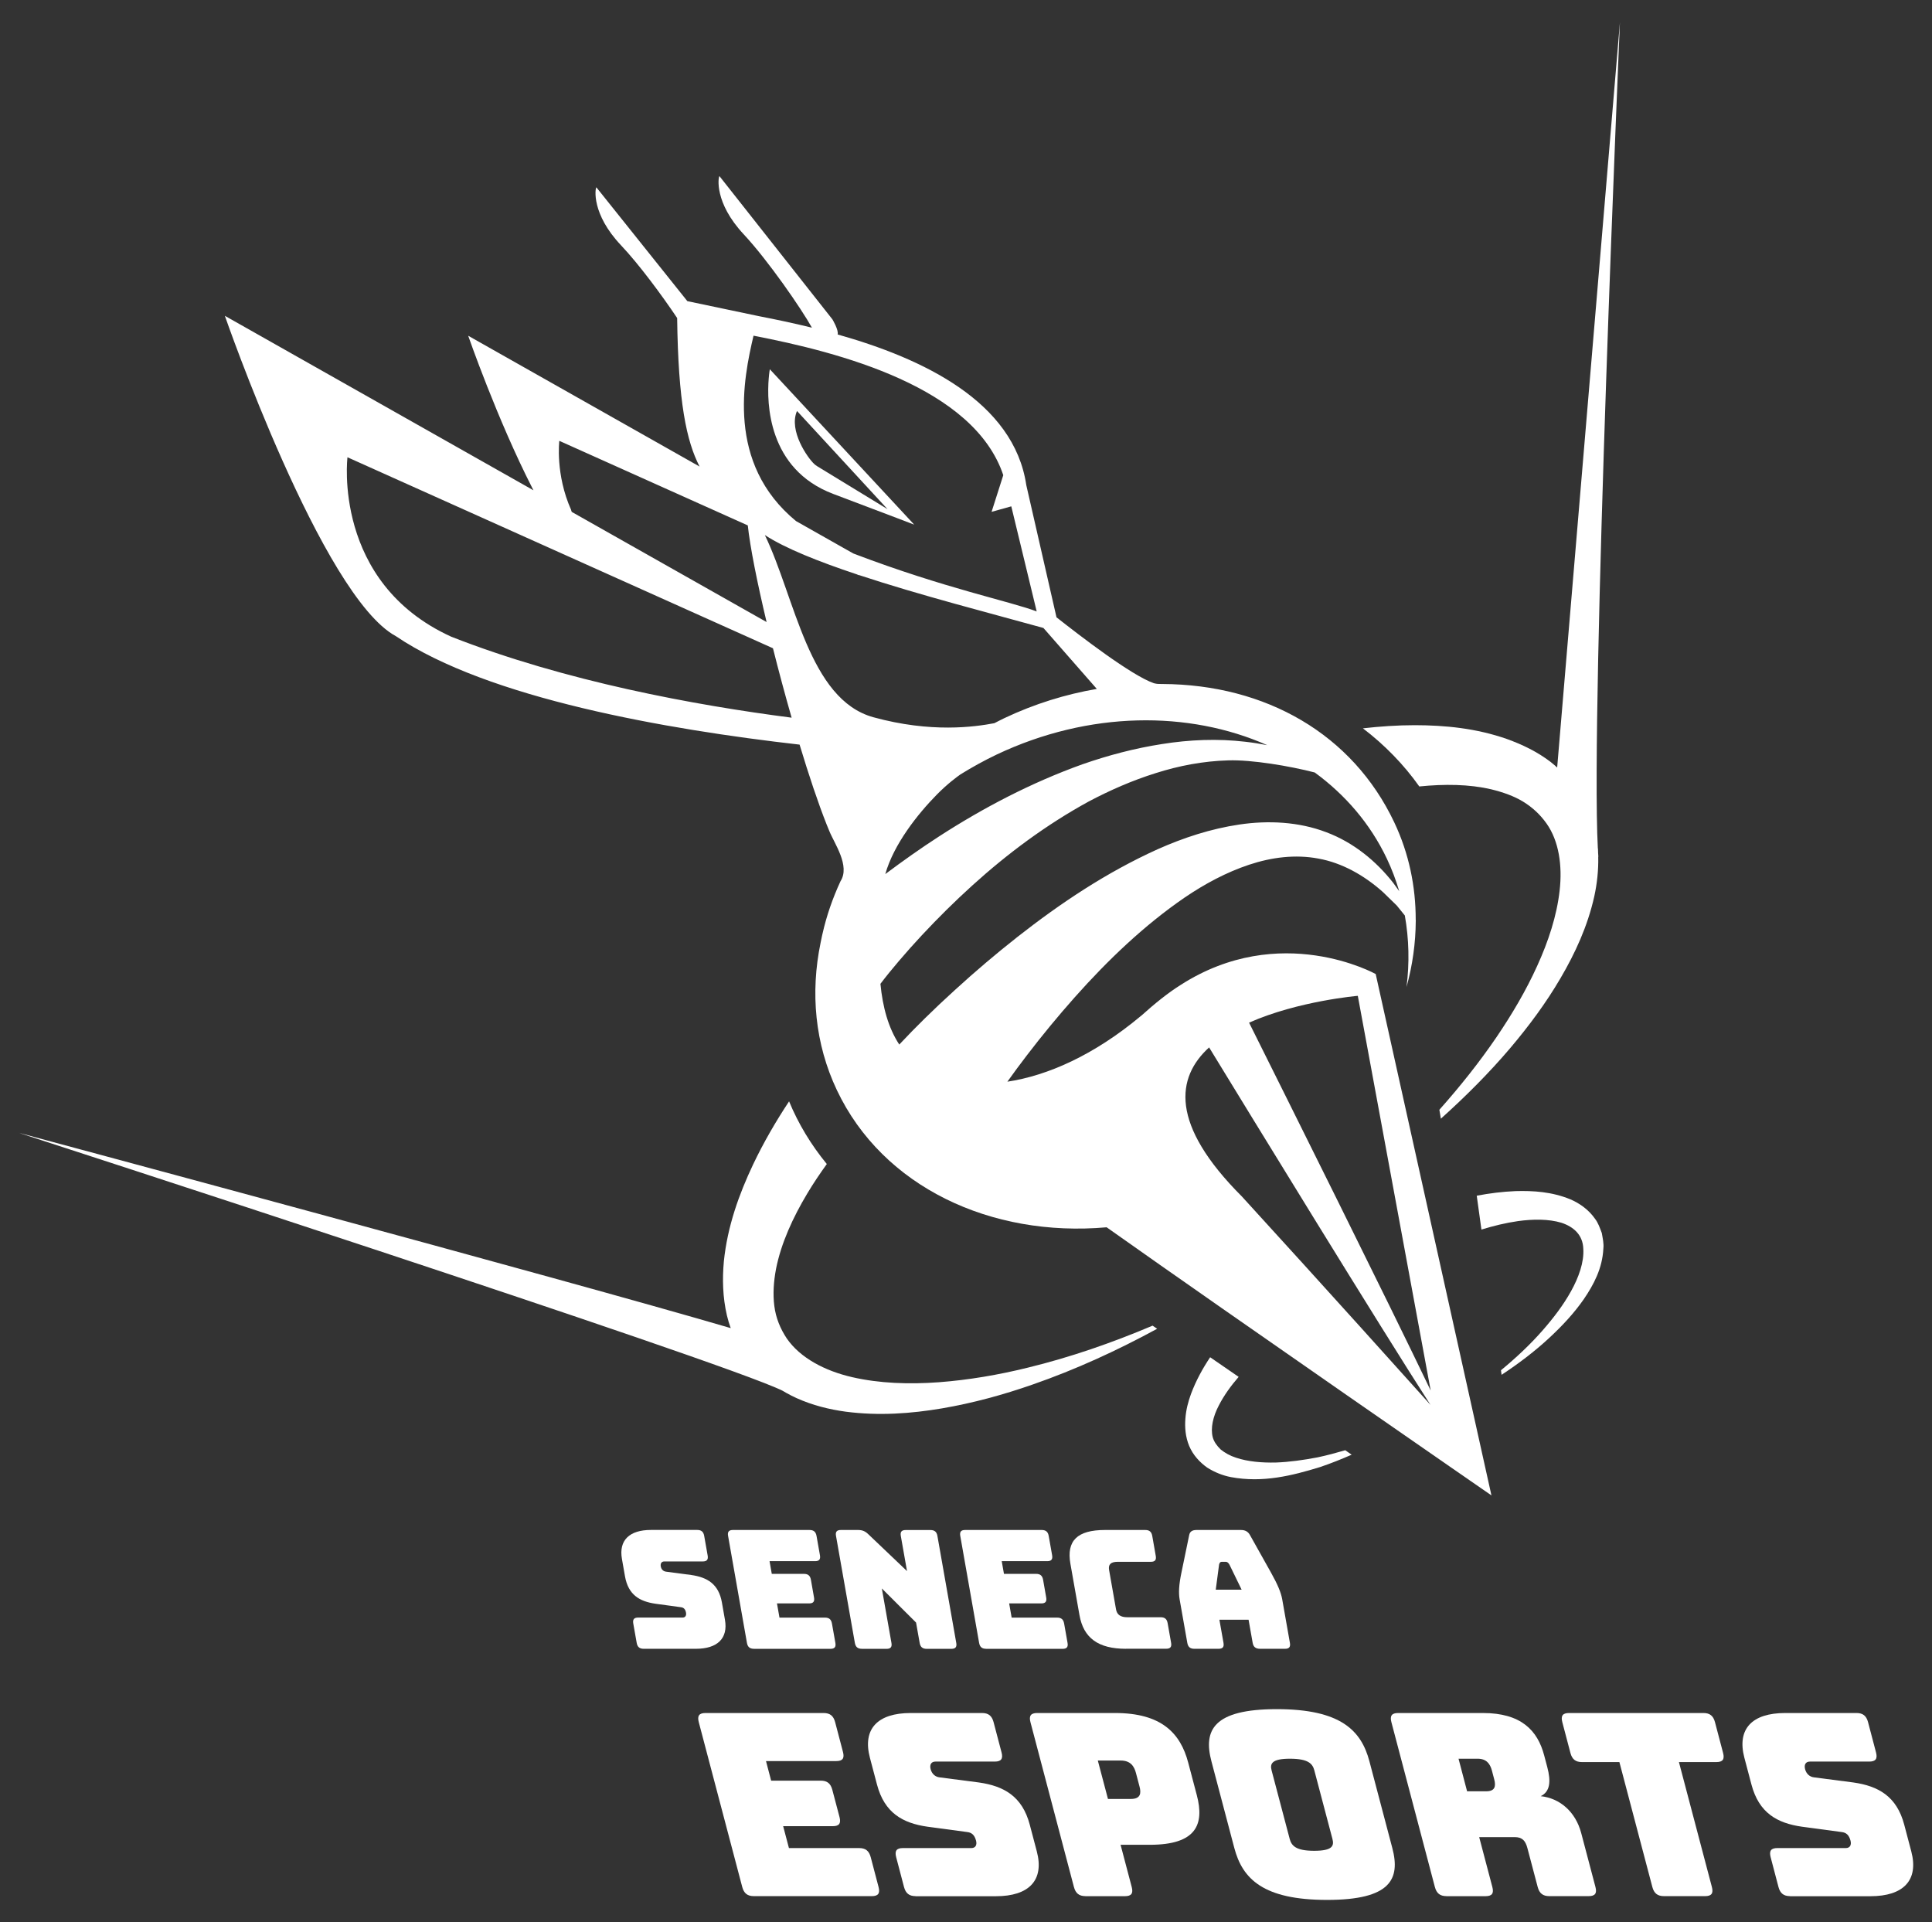 <?xml version="1.0" encoding="utf-8"?>
<!-- Generator: Adobe Illustrator 25.4.1, SVG Export Plug-In . SVG Version: 6.00 Build 0)  -->
<svg version="1.1" id="Hornet" xmlns="http://www.w3.org/2000/svg" xmlns:xlink="http://www.w3.org/1999/xlink" x="0px" y="0px"
	 viewBox="0 0 424.46 422.28" style="enable-background:new 0 0 424.46 422.28;" xml:space="preserve">
<rect x="0" y="0" width="424.46" height="422.28" fill="#333333" stroke="none"/>
<style type="text/css">
	.st0{fill:#FFFFFF;}
</style>
<g id="Esports">
	<path class="st0" d="M165.61,416.57c-1.4,0-2.17-0.62-2.54-2.01l-9.55-36.21c-0.37-1.4,0.08-2.01,1.48-2.01h25.94
		c1.4,0,2.17,0.61,2.54,2.01l1.72,6.54c0.37,1.4-0.08,2.01-1.48,2.01h-15.43l1.13,4.3h10.9c1.4,0,2.17,0.61,2.54,2.01l1.58,5.98
		c0.37,1.4-0.08,2.01-1.48,2.01h-10.9l1.27,4.81h15.43c1.4,0,2.17,0.61,2.54,2.01l1.72,6.54c0.37,1.39-0.08,2.01-1.48,2.01H165.61z"
		/>
	<path class="st0" d="M201.15,416.57c-1.4,0-2.17-0.62-2.54-2.01l-1.72-6.54c-0.37-1.4,0.08-2.01,1.48-2.01h15.04
		c0.95,0,1.26-0.73,1.03-1.62c-0.34-1.29-0.98-1.79-1.96-1.9l-8.7-1.17c-5.46-0.78-9.46-3.02-11.11-9.28l-1.55-5.86
		c-1.68-6.37,1.71-9.84,8.98-9.84h15.65c1.4,0,2.17,0.61,2.54,2.01l1.75,6.65c0.37,1.39-0.08,2.01-1.48,2.01h-13.03
		c-0.95,0-1.33,0.67-1.07,1.68c0.27,1.01,1,1.68,1.98,1.79l8.63,1.12c5.46,0.78,9.52,3.02,11.17,9.28l1.55,5.87
		c1.68,6.37-1.76,9.84-8.98,9.84H201.15z"/>
	<path class="st0" d="M238.48,416.57c-1.4,0-2.17-0.62-2.54-2.01l-9.55-36.21c-0.37-1.4,0.08-2.01,1.48-2.01h17.11
		c10.17,0,14.36,4.41,16.07,10.9l1.89,7.15c1.71,6.48-0.15,10.9-10.32,10.9h-6.43l2.45,9.28c0.37,1.39-0.08,2.01-1.48,2.01H238.48z
		 M243.42,395.22h5.03c2.18,0,2.29-1.29,1.9-2.74l-0.78-2.96c-0.38-1.45-1.17-2.74-3.35-2.74h-5.03L243.42,395.22z"/>
	<path class="st0" d="M291.57,417.4c-13.98,0-18.59-4.58-20.39-11.4l-5.03-19.05c-1.8-6.82,0.39-11.46,14.36-11.46
		c13.98,0,18.55,4.64,20.35,11.46l5.03,19.05C307.69,412.82,305.55,417.4,291.57,417.4z M288.73,406.61c4.08,0,4.4-1.12,4-2.63
		l-3.97-15.03c-0.38-1.45-1.29-2.57-5.37-2.57c-4.03,0-4.4,1.12-4.02,2.57l3.97,15.03C283.74,405.5,284.7,406.61,288.73,406.61z"/>
	<path class="st0" d="M317.78,416.57c-1.4,0-2.17-0.62-2.54-2.01l-9.55-36.21c-0.37-1.4,0.08-2.01,1.48-2.01h18.62
		c8.38,0,12.02,3.8,13.47,9.33l0.68,2.57c0.83,3.13,0.63,5.37-1.45,6.37c4.2,0.44,7.66,3.41,8.9,8.1l3.13,11.85
		c0.37,1.39-0.08,2.01-1.48,2.01h-8.67c-1.4,0-2.17-0.62-2.54-2.01l-2.26-8.55c-0.44-1.68-1.19-2.4-2.76-2.4h-7.83l2.89,10.96
		c0.37,1.39-0.08,2.01-1.48,2.01H317.78z M322.32,393.54h4.19c1.96,0,2.17-1.12,1.77-2.63l-0.5-1.9c-0.4-1.51-1.2-2.63-3.15-2.63
		h-4.19L322.32,393.54z"/>
	<path class="st0" d="M365.56,416.57c-1.4,0-2.17-0.62-2.54-2.01l-7.24-27.44h-8.22c-1.4,0-2.17-0.61-2.54-2.01l-1.78-6.76
		c-0.37-1.4,0.08-2.01,1.48-2.01h29.52c1.4,0,2.17,0.61,2.54,2.01l1.78,6.76c0.37,1.4-0.08,2.01-1.48,2.01h-8.22l7.24,27.44
		c0.37,1.39-0.08,2.01-1.48,2.01H365.56z"/>
	<path class="st0" d="M393.27,416.57c-1.4,0-2.17-0.62-2.54-2.01l-1.72-6.54c-0.37-1.4,0.08-2.01,1.48-2.01h15.04
		c0.95,0,1.26-0.73,1.03-1.62c-0.34-1.29-0.98-1.79-1.96-1.9l-8.7-1.17c-5.46-0.78-9.46-3.02-11.11-9.28l-1.55-5.86
		c-1.68-6.37,1.71-9.84,8.98-9.84h15.65c1.4,0,2.17,0.61,2.54,2.01l1.75,6.65c0.37,1.39-0.08,2.01-1.48,2.01h-13.03
		c-0.95,0-1.33,0.67-1.07,1.68c0.27,1.01,1,1.68,1.98,1.79l8.63,1.12c5.46,0.78,9.52,3.02,11.17,9.28l1.55,5.87
		c1.68,6.37-1.76,9.84-8.98,9.84H393.27z"/>
</g>
<g id="Seneca">
	<path class="st0" d="M141.41,362.23c-0.9,0-1.37-0.4-1.53-1.31l-0.75-4.24c-0.16-0.91,0.17-1.31,1.08-1.31h9.75
		c0.62,0,0.86-0.47,0.76-1.05c-0.15-0.83-0.53-1.16-1.16-1.23l-5.57-0.76c-3.5-0.51-5.96-1.96-6.68-6.02l-0.67-3.81
		c-0.73-4.13,1.67-6.38,6.38-6.38h10.15c0.91,0,1.38,0.4,1.54,1.3l0.76,4.31c0.16,0.91-0.17,1.31-1.07,1.31h-8.44
		c-0.62,0-0.9,0.44-0.79,1.09c0.11,0.65,0.55,1.09,1.18,1.16l5.53,0.73c3.5,0.51,6,1.96,6.72,6.02l0.67,3.81
		c0.73,4.13-1.7,6.38-6.38,6.38H141.41z"/>
	<path class="st0" d="M165.63,362.23c-0.9,0-1.37-0.4-1.53-1.31l-4.14-23.49c-0.16-0.9,0.17-1.3,1.07-1.3h16.82
		c0.91,0,1.38,0.4,1.54,1.3l0.75,4.24c0.16,0.91-0.17,1.31-1.07,1.31h-10l0.49,2.79h7.07c0.9,0,1.37,0.4,1.53,1.31l0.68,3.88
		c0.16,0.9-0.17,1.3-1.07,1.3h-7.07l0.55,3.12h10c0.9,0,1.37,0.4,1.53,1.31l0.75,4.24c0.16,0.91-0.17,1.31-1.08,1.31H165.63z"/>
	<path class="st0" d="M189.34,362.23c-0.9,0-1.37-0.4-1.53-1.31l-4.14-23.49c-0.16-0.9,0.17-1.3,1.07-1.3h3.77
		c0.94,0,1.57,0.25,2.31,0.98l8.45,8.05l-1.36-7.72c-0.16-0.9,0.17-1.3,1.07-1.3h5.44c0.9,0,1.38,0.4,1.53,1.3l4.14,23.49
		c0.16,0.91-0.17,1.31-1.07,1.31h-5.44c-0.9,0-1.37-0.4-1.53-1.31l-0.79-4.46l-7.52-7.5l2.11,11.96c0.16,0.91-0.17,1.31-1.07,1.31
		H189.34z"/>
	<path class="st0" d="M216.64,362.23c-0.9,0-1.37-0.4-1.53-1.31l-4.14-23.49c-0.16-0.9,0.17-1.3,1.07-1.3h16.82
		c0.91,0,1.38,0.4,1.54,1.3l0.75,4.24c0.16,0.91-0.17,1.31-1.07,1.31h-10l0.49,2.79h7.07c0.9,0,1.37,0.4,1.53,1.31l0.68,3.88
		c0.16,0.9-0.17,1.3-1.07,1.3h-7.07l0.55,3.12h10c0.9,0,1.37,0.4,1.53,1.31l0.75,4.24c0.16,0.91-0.17,1.31-1.08,1.31H216.64z"/>
	<path class="st0" d="M247.38,362.23c-6.09,0-9.33-2.36-10.22-7.4l-1.99-11.27c-0.9-5.08,1.52-7.43,7.6-7.43h8.84
		c0.91,0,1.38,0.4,1.54,1.3l0.77,4.39c0.16,0.9-0.17,1.3-1.08,1.3h-7.28c-1.52,0-2.11,0.58-1.89,1.81l1.52,8.63
		c0.21,1.2,1,1.74,2.52,1.74h7.29c0.91,0,1.37,0.4,1.53,1.3l0.76,4.31c0.16,0.91-0.17,1.31-1.08,1.31H247.38z"/>
	<path class="st0" d="M267.72,362.23h-5.33c-0.91,0-1.38-0.4-1.54-1.31l-1.69-9.57c-0.25-1.45-0.14-3.26,0.39-5.8l1.7-8.23
		c0.14-0.83,0.66-1.19,1.64-1.19h9.75c0.94,0,1.59,0.36,2.02,1.19l4.61,8.23c1.42,2.54,2.18,4.35,2.43,5.8l1.69,9.57
		c0.16,0.91-0.17,1.31-1.07,1.31h-5.47c-0.98,0-1.48-0.4-1.64-1.31l-0.9-5.08h-6.41l0.9,5.08
		C268.96,361.83,268.63,362.23,267.72,362.23z M267.1,349.25h5.69l-2.68-5.51c-0.26-0.44-0.51-0.62-0.8-0.62h-0.9
		c-0.29,0-0.48,0.18-0.58,0.62L267.1,349.25z"/>
</g>
<path class="st0" d="M253.22,291.24c-8.93,3.78-18.09,6.96-27.43,9.23c-6.45,1.59-13,2.71-19.52,3.2
	c-6.5,0.48-13.04,0.27-19.07-1.12c-6-1.38-11.4-4.23-14.34-8.49c-1.43-2.15-2.41-4.52-2.74-7.14c-0.34-2.61-0.15-5.39,0.38-8.19
	c1.12-5.63,3.7-11.26,6.89-16.58c1.31-2.19,2.75-4.32,4.26-6.42c-3.44-4.19-6.25-8.82-8.29-13.77c-2.91,4.4-5.59,9.01-7.9,13.86
	c-3.1,6.55-5.64,13.58-6.43,21.31c-0.35,3.86-0.26,7.88,0.68,11.89c0.22,0.93,0.5,1.85,0.83,2.76
	c-36.07-10.6-156.43-42.91-156.43-42.91s154.38,50.04,167.81,56.66c0.26,0.16,0.52,0.31,0.79,0.46c0.02,0.02,0.06,0.04,0.07,0.05
	c0,0,0-0.01,0-0.01c0.73,0.4,1.46,0.79,2.21,1.12c3.55,1.6,7.22,2.5,10.83,2.99c7.24,0.94,14.32,0.43,21.15-0.73
	c6.84-1.17,13.47-2.99,19.91-5.24c9.5-3.3,18.6-7.49,27.35-12.25L253.22,291.24z"/>
<path class="st0" d="M351.1,187.36c-0.01-0.25,0-0.5-0.02-0.75c-0.01-0.12-0.03-0.23-0.04-0.35C349.42,155.2,355.9,4.88,355.9,4.88
	l-13.79,163.74c-0.46-0.4-0.91-0.82-1.39-1.19c-2.99-2.3-6.32-3.87-9.66-5.08c-6.74-2.36-13.58-3.02-20.23-3.03
	c-3.85,0-7.64,0.27-11.4,0.69c4.81,3.67,8.99,7.97,12.39,12.77c5.47-0.55,10.95-0.52,15.89,0.65c2.5,0.62,4.9,1.45,6.94,2.7
	c2.04,1.25,3.75,2.85,5.11,4.77c2.73,3.84,3.52,9.24,2.89,14.76c-0.62,5.54-2.48,11.18-4.94,16.57c-2.45,5.41-5.53,10.62-8.93,15.63
	c-3.8,5.57-8.03,10.87-12.55,15.95l0.33,1.96c5.39-4.85,10.55-9.98,15.29-15.57c4.02-4.76,7.78-9.8,10.99-15.29
	c3.21-5.47,5.95-11.39,7.42-17.96c0.61-2.8,0.94-5.74,0.87-8.76l0.03,0.06C351.14,187.97,351.12,187.66,351.1,187.36z"/>
<path class="st0" d="M295.55,318.61c-2.03,0.59-4.06,1.14-6.11,1.57c-3.06,0.58-6.13,1.02-9.18,1.13c-3.03,0.06-6.07-0.18-8.7-1.06
	c-1.32-0.42-2.46-1.07-3.38-1.81c-0.83-0.81-1.46-1.68-1.74-2.68c-0.52-2.01,0.06-4.56,1.33-6.98c1.13-2.21,2.64-4.3,4.36-6.29
	l-6.26-4.31c-1.65,2.47-3.1,5.11-4.2,8.04c-0.62,1.69-1.1,3.49-1.24,5.45c-0.15,1.93,0.01,4.03,0.84,6.01
	c0.83,1.98,2.32,3.59,3.95,4.74c1.67,1.06,3.45,1.75,5.2,2.09c7.02,1.31,13.46-0.32,19.58-2.2c2.38-0.8,4.69-1.73,6.96-2.72
	L295.55,318.61z"/>
<path class="st0" d="M351.92,270.91c-0.41-1.1-0.79-2.25-1.53-3.2c-1.38-1.96-3.36-3.36-5.37-4.22c-4.05-1.67-8.15-1.92-12.07-1.81
	c-2.89,0.12-5.72,0.48-8.51,1.01l1.03,7.44c2.65-0.82,5.33-1.47,8.03-1.86c3.31-0.45,6.7-0.49,9.54,0.36
	c2.76,0.91,4.71,2.73,4.81,5.71c0.2,2.93-1.01,6.3-2.69,9.32c-1.69,3.06-3.88,5.91-6.24,8.61c-2.77,3.17-5.88,6.06-9.16,8.77l0.14,1
	c3.72-2.46,7.3-5.15,10.6-8.23c2.71-2.53,5.29-5.26,7.47-8.4c2.13-3.14,4.07-6.7,4.29-11.12
	C352.39,273.2,352.11,272.04,351.92,270.91z"/>
<path class="st0" d="M197.26,113.89L197.26,113.89c-2.53-0.96-6.82-2.58-14.21-5.38c-14.41-5.46-14.61-20.05-14.16-25.39l0,0l0,0
	c0.1-1.25,0.24-2,0.24-2c0.61,0.67,31.71,34.13,31.71,34.13l-0.11-0.04c0,0-0.01,0-0.01,0l-0.27-0.1c-0.15-0.06-0.36-0.14-0.66-0.25
	L197.26,113.89z M194.99,111.86L175.1,90.29c-1.9,4.37,2.42,10.4,3.8,11.66c0.2,0.18,0.41,0.34,0.64,0.48L194.99,111.86z"/>
<path id="Black" class="st0" d="M302.24,213.99c0,0-20.96-11.69-42.89,2.42c-2.63,1.65-5.59,4-8.62,6.74
	c-0.04,0.03-0.07,0.04-0.11,0.08c-10.27,8.58-20.47,13.08-29.3,14.41c1.39-1.93,2.8-3.87,4.26-5.76c3.35-4.38,6.86-8.64,10.52-12.76
	c7.32-8.23,15.3-15.85,24.19-21.95c4.45-3.02,9.17-5.54,14.12-7.19c4.94-1.64,10.15-2.32,15.27-1.35c5.12,0.93,9.99,3.63,14.16,7.36
	l3.03,2.95l1.77,2.19c0.92,5.18,1.04,10.46,0.37,15.72c1.32-4.77,2-9.64,2.03-14.48c0.02-0.09,0.01-0.18-0.01-0.29
	c0.01-7.32-1.48-14.59-4.72-21.43c-9.17-19.36-28.19-30.27-50.94-30.38c-0.15,0-0.58-0.01-0.7-0.01c-0.52,0-0.93-0.1-1.16-0.16
	c-4.91-1.68-16.25-10.43-21.4-14.48l-6.63-29.02c-2.72-18.4-22.8-27.86-41.45-33.12c0.26-0.98-1.15-3.32-1.15-3.32l-24.82-31.47
	c-0.28,0.27-1.14,5.84,5.3,12.75c5.41,5.8,12.7,16.38,15.02,20.55c-4.11-1.01-8.05-1.83-11.6-2.52c-5.35-1.13-12.26-2.58-15.77-3.31
	l-19.99-25.01c-0.28,0.27-1.1,5.84,5.4,12.72c4,4.23,9.02,11.03,12.35,16c0.23,18.44,2.04,27.05,4.93,32.63l-50.84-28.74
	c0,0,6.37,18.37,14.1,33.49l0,0l0.21,0.4l0.02,0.06L49.4,69.38c0,0,21.37,61.65,37.57,70.38c20.22,13.66,59.36,20.49,88.7,23.83
	c2.03,6.73,4.09,12.88,5.94,17.54c0,0,0,0.01,0,0.01s0.02,0.04,0.05,0.11c0.18,0.44,0.35,0.86,0.52,1.27
	c1.09,2.75,4.66,7.68,2.48,11.08c0,0,0,0,0,0c-1.74,3.77-3.06,7.57-3.96,11.56c-0.03,0.14-0.07,0.28-0.1,0.43
	c-0.11,0.52-0.22,1.03-0.32,1.55c-2.25,10.91-1.27,22.12,3.59,32.37c10.08,21.27,33.86,32.37,59.26,30.12
	c28.37,20.09,84.54,58.9,84.54,58.9L302.24,213.99z M278.42,163.71c-1.59-0.31-3.2-0.57-4.82-0.75c-6.08-0.72-12.29-0.46-18.29,0.5
	c-6.02,0.93-11.88,2.49-17.53,4.46c-11.24,4.04-21.71,9.53-31.43,15.81c-4.07,2.63-8,5.42-11.85,8.3
	c1.86-6.58,7.13-13.2,11.31-17.45c2.35-2.39,4.45-3.92,5.19-4.44c2.55-1.58,5.2-3.05,7.99-4.38
	C239.29,156.16,261.19,156.08,278.42,163.71z M165.55,73.75c18.96,3.66,48.39,11.29,54.87,30.64l-2.57,8.06l4.33-1.21l5.58,23.09
	c-5.72-2.19-20.15-5.07-40.02-12.63c-0.1-0.04-0.2-0.08-0.3-0.12l-12.55-7.1C159.44,101.78,163.35,83.13,165.55,73.75z
	 M122.88,96.85l41.41,18.58c0.5,4.72,2.05,12.47,4.13,21.23l-42.81-24.2l0,0l-0.15-0.44c0.01,0,0.01,0.01,0.02,0.01
	C121.98,104.22,122.88,96.85,122.88,96.85z M99.14,139.88c-26.17-11.92-22.8-39.42-22.8-39.42l93.48,41.96
	c1.26,5.02,2.66,10.22,4.1,15.25C152.7,154.93,124.18,149.71,99.14,139.88z M168.04,117.55c4.45,2.91,11.82,5.84,20.23,8.64
	l0.38,0.17l0.04-0.03c13.41,4.44,29.4,8.53,40.55,11.63l11.73,13.39c-6.81,1.17-13.66,3.27-20.33,6.43
	c-0.74,0.35-1.45,0.73-2.18,1.1c-4.34,0.82-13.88,2.18-26.56-1.3C177.67,153.67,174.7,131.34,168.04,117.55z M203.19,223.73
	c-1.9,1.87-3.7,3.7-5.62,5.75c-2.41-3.67-3.65-8.24-4.14-13.34c1.19-1.57,2.6-3.3,3.98-4.92c1.65-1.95,3.37-3.87,5.13-5.76
	c3.53-3.78,7.23-7.45,11.1-10.95c7.74-7.01,16.23-13.33,25.54-18.42c4.68-2.48,9.57-4.62,14.7-6.23c5.11-1.63,10.48-2.66,15.96-2.81
	c5.12-0.17,13.49,1.23,19.01,2.66c6.68,4.89,12.18,11.22,15.84,18.93c1.11,2.34,2,4.72,2.72,7.15l-1.32-1.83
	c-3.69-4.71-8.65-8.86-14.72-11.13c-6.04-2.31-12.78-2.62-19.06-1.69c-6.31,0.93-12.33,2.92-17.97,5.43
	c-11.26,5.09-21.4,11.88-30.85,19.3c-4.73,3.72-9.3,7.61-13.73,11.66C207.52,219.56,205.34,221.62,203.19,223.73z M298.31,218.78
	l16.01,86.71c-9.33-19.49-31.84-64.67-39.9-80.82C285.21,219.89,298.31,218.78,298.31,218.78z M272.86,262.88
	c-15.91-15.91-14.45-26.18-7.22-32.77c8.88,14.53,37.81,61.78,48.64,78.54C310.39,304.31,291.49,283.27,272.86,262.88z"/>
</svg>
